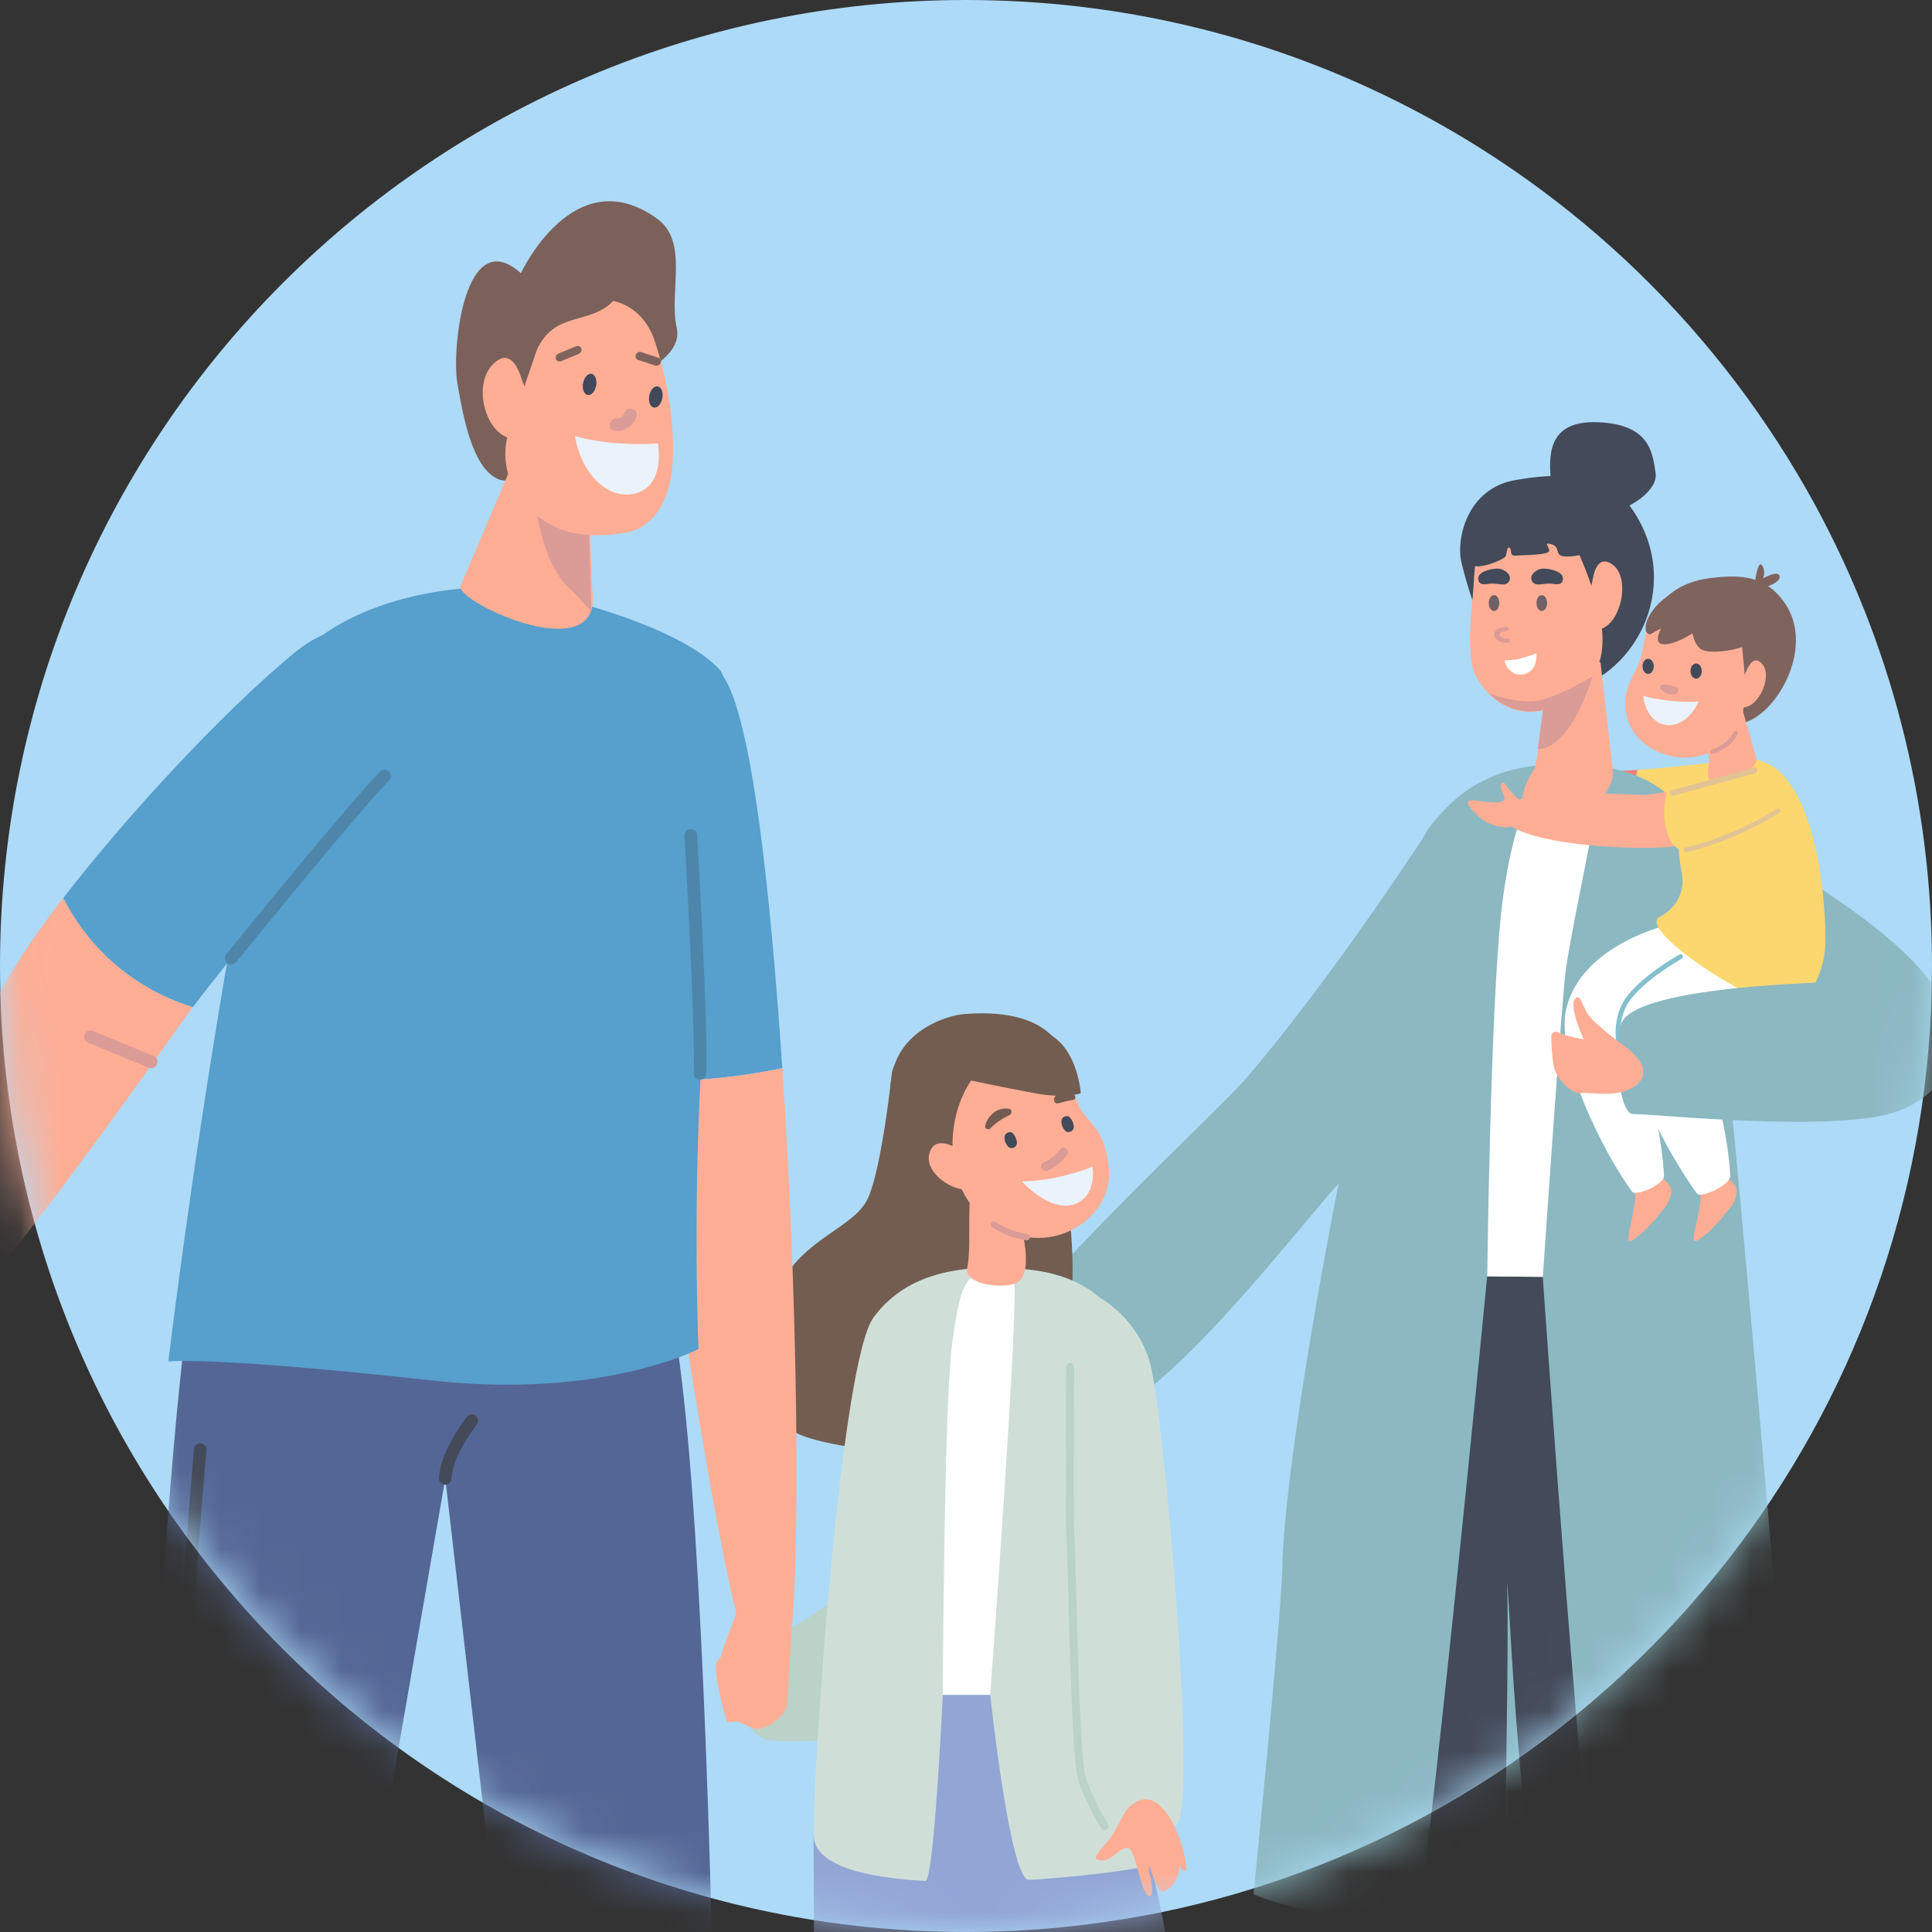 <svg width="48" height="48" viewBox="0 0 48 48" fill="none" xmlns="http://www.w3.org/2000/svg">
<rect x="0" y="0" width="48" height="48" fill="#333333" stroke="none"/>
<path d="M48 24C48 34.791 40.878 43.917 31.077 46.938C29.929 47.294 28.741 47.564 27.526 47.74C26.376 47.912 25.196 48 24 48C10.742 48 0 37.255 0 24C0 10.745 10.742 0 24 0C27.821 0 31.438 0.894 34.644 2.486C35.797 3.056 36.896 3.716 37.934 4.458C39.912 5.868 41.664 7.572 43.13 9.506C43.861 10.47 44.522 11.492 45.105 12.562C46.951 15.963 48 19.858 48 24.003V24Z" fill="#ADDAF7"/>
<mask id="mask0_152_618" style="mask-type:luminance" maskUnits="userSpaceOnUse" x="0" y="0" width="48" height="48">
<path d="M48 24C48 24.484 47.985 24.965 47.957 25.442C47.91 26.246 47.822 27.039 47.697 27.82C47.649 28.121 47.596 28.421 47.536 28.718C47.477 29.013 47.413 29.306 47.344 29.596C47.165 30.347 46.951 31.083 46.703 31.803C45.576 35.084 43.758 38.044 41.421 40.508C40.665 41.307 39.853 42.053 38.994 42.741C37.521 43.921 35.906 44.93 34.18 45.74C33.619 46.004 33.046 46.246 32.462 46.466C32.059 46.618 31.65 46.76 31.237 46.89C29.481 47.444 27.639 47.802 25.734 47.938C25.161 47.979 24.583 48 24 48H23.973C21.834 47.998 19.761 47.715 17.788 47.188C17.787 47.188 17.786 47.188 17.785 47.187H17.784C16.716 46.902 15.677 46.544 14.674 46.12C6.052 42.481 0 33.948 0 24C0 10.745 10.745 0 24 0C30.588 0 36.556 2.654 40.892 6.952C41.139 7.197 41.381 7.447 41.617 7.703C41.778 7.876 41.936 8.052 42.092 8.23C42.489 8.685 42.87 9.155 43.232 9.64C43.367 9.82 43.498 10.001 43.626 10.184C43.705 10.295 43.782 10.406 43.859 10.519C43.922 10.612 43.984 10.705 44.047 10.799C44.079 10.848 44.112 10.897 44.143 10.946C44.215 11.057 44.287 11.169 44.356 11.281C44.482 11.481 44.604 11.682 44.723 11.886C45.409 13.057 45.999 14.29 46.481 15.576C46.488 15.598 46.497 15.619 46.504 15.64C46.514 15.668 46.525 15.695 46.535 15.723C46.542 15.74 46.548 15.758 46.554 15.775C46.752 16.318 46.931 16.869 47.09 17.429C47.203 17.829 47.307 18.232 47.399 18.64C47.662 19.792 47.842 20.975 47.932 22.184C47.933 22.199 47.935 22.215 47.936 22.229C47.965 22.634 47.985 23.041 47.994 23.451C47.998 23.634 48 23.816 48 23.999V24Z" fill="white"/>
</mask>
<g mask="url(#mask0_152_618)">
<path d="M35.543 47.407C35.543 47.407 39.428 48.089 40.136 47.407C40.845 46.724 37.938 36.631 37.328 37.269C36.717 37.907 35.543 47.407 35.543 47.407Z" fill="#8BB8C1"/>
<path d="M40.683 19.127C40.49 19.141 40.291 19.153 40.092 19.163C39.072 19.212 38.038 19.136 37.705 19.333C36.994 19.755 39.692 20.217 40.603 20.256C40.544 19.823 40.616 19.398 40.683 19.127Z" fill="#F27C79"/>
<path d="M42.57 18.94C42.57 18.94 41.701 19.054 40.685 19.127C40.618 19.398 40.546 19.823 40.605 20.255C40.641 20.257 40.675 20.258 40.705 20.258C41.497 20.262 42.156 20.446 42.466 20.206C42.776 19.965 43.218 18.842 42.57 18.94Z" fill="#FCD770"/>
<path d="M41.144 15.232C41.24 14.914 41.679 14.467 42.466 14.366C43.253 14.266 43.877 14.297 44.351 14.996C45.05 16.026 44.249 17.551 43.474 17.901C42.794 18.208 42.655 17.804 42.133 17.409C41.611 17.014 41.067 15.487 41.144 15.232Z" fill="#7F635D"/>
<path d="M40.83 19.662C40.83 19.662 46.965 22.457 48.21 24.778C49.426 27.044 46.465 28.227 45.446 27.566C44.593 27.014 41.445 25.472 40.822 23.698C40.2 21.924 40.83 19.662 40.83 19.662Z" fill="#8BB8C1"/>
<path d="M37.74 21.357C38.03 19.774 35.91 20.014 35.575 20.481C35.575 20.481 33.128 24.286 30.919 26.836C30.101 27.78 23.721 33.624 24.315 34.491C24.626 34.944 25.945 35.929 26.932 35.529C29.073 34.664 31.665 31.223 33.224 29.437C33.741 28.845 34.24 28.188 34.707 27.507C36.301 25.183 37.515 22.582 37.74 21.357Z" fill="#8BB8C1"/>
<path d="M45.147 63.292C45.109 62.908 43.841 53.384 43.185 45.52C42.64 38.978 42.311 34.706 42.09 33.851C41.007 29.665 39.931 29.619 37.405 29.367C35.63 29.191 33.979 29.962 33.127 33.496C33.127 33.496 33.517 62.027 33.59 63.495C33.626 64.215 35.717 64.369 35.855 63.654C37.745 53.889 37.294 50.489 37.294 50.489C37.294 50.489 37.516 40.827 37.441 39.323C37.543 39.871 37.711 48.528 39.712 54.925C41.147 59.509 42.866 63.106 42.934 63.405C43.181 64.498 45.187 63.7 45.147 63.292Z" fill="#434A59"/>
<path d="M42.303 21.298C42 20.301 41.512 19.213 39.56 19.024C37.445 18.82 36.344 19.452 35.492 20.587C34.633 21.73 31.926 35.191 31.859 38.946C31.838 40.144 31.144 47.059 31.144 47.059C31.144 47.059 32.246 47.608 35.152 47.844C35.387 47.864 36.949 31.71 36.949 31.71L38.329 31.723C38.329 31.723 39.422 47.4 39.705 47.419C43.028 47.656 44.687 46.63 44.687 46.63C44.687 46.63 42.735 22.723 42.303 21.298Z" fill="#8BB8C1"/>
<path d="M36.316 14.002C36.16 13.425 36.435 12.132 37.655 11.926C38.632 11.76 39.914 11.658 40.601 12.726C41.832 14.641 40.562 16.878 38.835 17.182C37.106 17.486 36.388 14.27 36.316 14.002Z" fill="#434A59"/>
<path d="M39.687 19.285C39.506 19.114 39.06 19.043 38.657 19.047C38.253 19.052 37.567 20.194 37.297 22.675C37.026 25.155 36.95 31.711 36.95 31.711L38.331 31.724C38.331 31.724 38.808 24.709 38.907 24.053C39.137 22.537 39.867 19.456 39.687 19.285Z" fill="white"/>
<path d="M39.763 16.445L40.075 19.188C40.115 19.683 39.074 20.969 37.997 20.385C37.682 20.213 37.771 19.608 38.138 19.071L38.514 16.903L39.763 16.445Z" fill="#FFAE95"/>
<path d="M39.245 13.797C39.245 13.797 39.662 14.732 39.778 15.454C39.949 16.521 39.529 17.189 38.521 17.589C37.852 17.855 37.128 17.567 36.716 16.883C36.591 16.675 36.426 16.322 36.591 14.805C36.617 14.561 36.626 14.08 36.673 13.908C37.02 12.649 38.518 12.404 39.245 13.797Z" fill="#FFAE95"/>
<path d="M37.257 12.804C36.962 12.958 36.606 13.573 36.545 13.923C36.484 14.273 37.388 13.907 37.413 13.812C37.439 13.718 37.443 13.557 37.509 13.613C37.575 13.669 37.48 13.826 37.677 13.805C37.874 13.784 38.492 13.797 38.489 13.682C38.486 13.566 38.333 13.466 38.546 13.523C38.761 13.58 38.634 13.774 38.815 13.816C38.996 13.857 39.556 13.788 39.388 13.588C39.219 13.389 38.636 12.86 38.393 12.779C38.15 12.698 37.759 12.541 37.257 12.804Z" fill="#434A59"/>
<path d="M39.234 12.786C39.234 12.786 38.586 12.611 38.535 11.992C38.483 11.373 38.405 10.439 39.697 10.49C40.989 10.542 41.058 11.237 41.133 11.759C41.208 12.281 40.107 12.946 39.234 12.786Z" fill="#434A59"/>
<path d="M39.469 14.755C39.519 14.635 39.55 14.509 39.572 14.382C39.616 14.139 39.738 13.788 40.068 14.031C40.549 14.383 40.244 15.665 39.622 15.654C39.16 15.646 39.344 15.058 39.469 14.755Z" fill="#FFAE95"/>
<path d="M39.57 16.797C39.57 16.797 38.905 17.22 38.304 17.387C37.893 17.502 37.316 17.34 36.996 17.228C37.364 17.597 37.856 17.751 38.337 17.634L38.205 18.614C39.042 18.608 39.57 16.797 39.57 16.797Z" fill="#DB9B97"/>
<path d="M41.43 29.391C41.39 29.356 41.343 29.296 41.295 29.225C41.237 29.14 41.147 28.82 41.105 28.676C40.993 28.287 40.444 28.273 40.325 28.66C40.308 28.716 40.304 28.762 40.315 28.784C40.754 29.646 40.611 29.866 40.576 30.109C40.522 30.479 40.359 30.906 40.535 30.823C40.824 30.686 41.345 30.05 41.424 29.912C41.518 29.747 41.579 29.523 41.43 29.391Z" fill="#FFAE95"/>
<path d="M41.576 22.943C41.576 22.943 39.295 23.413 38.911 25.075C38.637 26.26 39.851 28.659 40.547 29.605C40.642 29.735 41.356 29.428 41.342 29.2C41.233 27.377 40.541 25.887 40.541 25.887C40.541 25.887 43.316 24.464 43.292 23.732C43.269 22.999 41.576 22.943 41.576 22.943Z" fill="white"/>
<path d="M43.056 29.391C43.017 29.356 42.97 29.296 42.922 29.225C42.863 29.14 42.773 28.82 42.731 28.676C42.62 28.287 42.07 28.273 41.951 28.66C41.934 28.716 41.93 28.762 41.941 28.784C42.38 29.646 42.237 29.866 42.202 30.109C42.148 30.479 41.986 30.906 42.161 30.823C42.45 30.686 42.971 30.05 43.05 29.912C43.145 29.747 43.205 29.523 43.056 29.391Z" fill="#FFAE95"/>
<path d="M43.502 23.648C43.502 23.648 40.833 23.526 40.449 25.187C40.174 26.373 41.466 28.706 42.161 29.653C42.257 29.782 43.002 29.438 42.988 29.209C42.879 27.387 42.187 26 42.187 26C42.187 26 44.962 24.577 44.938 23.845C44.915 23.112 43.502 23.648 43.502 23.648Z" fill="white"/>
<path d="M44.248 19.206C43.938 18.89 43.443 18.754 42.842 18.882C42.424 18.971 42.461 18.967 42.151 19.171C41.663 19.491 41.585 20.581 41.782 21.691C41.786 21.714 41.792 21.738 41.795 21.764C41.822 21.973 41.779 22.178 41.682 22.354C41.584 22.53 41.433 22.678 41.245 22.772C40.557 23.116 44.124 25.301 44.551 25.056C44.979 24.811 45.387 24.084 45.352 23.246C45.352 23.246 45.352 22.9 45.308 22.4C45.222 21.449 44.973 19.943 44.248 19.206Z" fill="#FCD770"/>
<path d="M43.303 17.671L43.638 18.847C43.711 19.029 42.993 19.585 42.527 19.43C42.391 19.384 42.438 19.104 42.468 18.893L42.383 17.881L43.303 17.671Z" fill="#FFAE95"/>
<path d="M43.276 15.987L43.37 17.02C43.32 18.11 43.115 18.546 42.269 18.771C41.487 18.979 40.568 18.536 40.409 17.761C40.277 17.112 40.621 16.784 40.75 16.385C40.846 16.09 40.846 15.815 40.928 15.636C41.365 14.69 42.824 14.706 43.247 15.854C43.262 15.897 43.271 15.942 43.276 15.987Z" fill="#FFAE95"/>
<path d="M43.261 16.914C43.313 16.838 43.354 16.755 43.389 16.669C43.456 16.506 43.593 16.279 43.783 16.5C44.059 16.822 43.654 17.671 43.228 17.567C42.913 17.491 43.128 17.107 43.261 16.914Z" fill="#FFAE95"/>
<path d="M42.547 18.733C42.524 18.733 42.503 18.718 42.496 18.695C42.487 18.667 42.503 18.637 42.532 18.627C42.535 18.626 42.913 18.504 43.073 18.188C43.087 18.161 43.119 18.15 43.146 18.164C43.173 18.178 43.184 18.21 43.17 18.237C42.989 18.594 42.581 18.725 42.564 18.73C42.559 18.732 42.553 18.733 42.547 18.733Z" fill="#DB9B97"/>
<path d="M37.819 19.938C37.819 19.938 37.58 19.724 37.511 19.635C37.442 19.547 37.311 19.311 37.294 19.518C37.276 19.725 37.468 19.821 37.335 19.901C37.203 19.981 36.802 19.904 36.645 19.887C36.324 19.851 36.488 20.062 36.745 20.291C37.002 20.518 37.5 20.694 37.805 20.394C38.111 20.094 37.819 19.938 37.819 19.938Z" fill="#FFAE95"/>
<path d="M41.488 19.662L40.873 19.754C40.873 19.754 37.372 19.541 37.299 20.15C37.195 21.015 40.962 21.174 41.729 21.006C41.429 20.576 41.62 19.953 41.488 19.662Z" fill="#FFAE95"/>
<path d="M43.605 19.103L41.413 19.625C41.377 19.902 41.22 20.391 41.552 20.978C41.553 20.98 41.762 21.148 41.765 21.148C42.516 20.978 44.1 20.341 44.263 20.055C44.483 19.669 44.148 18.977 43.605 19.103Z" fill="#FCD770"/>
<path d="M41.885 21.175C41.859 21.175 41.836 21.157 41.83 21.131C41.822 21.101 41.841 21.07 41.872 21.063C43.108 20.772 44.133 20.108 44.144 20.101C44.17 20.084 44.205 20.091 44.222 20.117C44.239 20.143 44.232 20.178 44.206 20.195C44.196 20.202 43.154 20.878 41.898 21.173C41.893 21.174 41.889 21.175 41.885 21.175Z" fill="#E2C393"/>
<path d="M40.455 26.692C40.435 26.692 40.416 26.682 40.405 26.664C40.194 26.314 39.99 25.572 40.292 24.962C40.595 24.348 41.678 23.742 41.724 23.716C41.752 23.701 41.789 23.711 41.804 23.74C41.82 23.768 41.81 23.804 41.781 23.82C41.77 23.826 40.684 24.434 40.398 25.014C40.117 25.582 40.309 26.276 40.506 26.603C40.523 26.63 40.514 26.667 40.486 26.684C40.477 26.69 40.466 26.692 40.455 26.692Z" fill="#84C0CE"/>
<path d="M41.551 19.775C41.522 19.775 41.497 19.753 41.49 19.72C41.482 19.681 41.503 19.642 41.536 19.633L43.582 19.07C43.616 19.061 43.65 19.085 43.657 19.123C43.665 19.162 43.645 19.201 43.611 19.21L41.565 19.773C41.56 19.774 41.555 19.775 41.551 19.775Z" fill="#E2C393"/>
<path d="M46.635 24.376C46.635 24.376 40.801 24.374 40.295 25.396C40.118 25.754 40.166 27.698 40.583 27.679C40.971 27.661 45.714 28.175 47.19 27.593C49.466 26.697 48.316 24.056 46.635 24.376Z" fill="#8BB8C1"/>
<path d="M40.163 25.845C40.163 25.845 39.663 25.463 39.488 25.248C39.312 25.034 39.271 24.636 39.124 24.828C38.976 25.021 39.344 25.82 39.344 25.82C39.344 25.82 38.983 25.773 38.697 25.642C38.623 25.608 38.539 25.664 38.541 25.745C38.546 25.959 38.56 26.3 38.602 26.497C38.666 26.799 39.05 27.196 39.281 27.158C39.512 27.121 40.24 27.312 40.667 26.948C41.095 26.584 40.59 26.122 40.163 25.845Z" fill="#FFAE95"/>
<path d="M41.832 14.586C41.832 14.586 41.293 14.801 41.024 15.22C40.755 15.64 40.939 15.805 41.024 15.748C41.108 15.692 41.274 15.612 41.274 15.612C41.274 15.612 41.043 15.994 41.331 16.008C41.618 16.021 42.052 15.734 42.052 15.734C42.052 15.734 42.079 15.993 42.255 16.125C42.438 16.262 43.174 16.177 43.535 15.965C43.895 15.753 42.841 14.782 42.534 14.66C42.227 14.537 41.832 14.586 41.832 14.586Z" fill="#7F635D"/>
<path d="M43.607 14.444C43.607 14.444 43.67 13.897 43.777 14.048C43.883 14.198 43.801 14.372 43.801 14.372C43.801 14.372 44.176 14.149 44.214 14.317C44.251 14.486 43.726 14.672 43.57 14.618C43.413 14.564 43.607 14.444 43.607 14.444Z" fill="#7F635D"/>
<path d="M22.163 26.627C22.163 26.627 21.913 28.996 21.568 29.762C21.222 30.527 19.945 30.737 19.328 32.028C18.712 33.318 18.171 35.213 20.26 35.773C22.349 36.333 24.885 35.929 26.12 34.083C27.354 32.237 26.13 26.746 25.465 26.265C24.799 25.785 22.578 25.279 22.163 26.627Z" fill="#735D50"/>
<path d="M22.025 33.492C21.432 33.881 21.793 37.908 21.761 38.304C21.619 40.107 17.382 41.036 18.091 42.108C18.252 42.351 18.627 43.185 19.118 43.235C20.795 43.404 24.62 42.831 24.831 40.478C24.898 39.731 25.031 39.617 24.977 38.746C24.762 35.307 23.584 32.466 22.025 33.492Z" fill="#BAD2C8"/>
<path d="M28.467 45.963C28.429 45.891 26.239 40.615 24.121 40.315C22.265 40.053 20.464 44.686 20.213 45.579C20.213 45.579 20.262 54.268 20.213 59.162C20.814 59.212 24.759 60.461 30.561 59.398C30.113 54.285 28.809 46.598 28.467 45.963Z" fill="#92A5D5"/>
<path d="M28.711 46.287C28.713 44.472 29 35.235 28.399 33.859C27.853 32.609 27.195 31.7 25.497 31.536C23.656 31.359 22.437 31.737 21.703 32.731C20.898 33.82 20.217 43.587 20.213 45.578C20.211 46.337 21.455 46.649 22.991 46.733C23.206 46.745 23.424 42.108 23.424 42.108H24.602C24.602 42.108 25.095 46.735 25.565 46.706C27.264 46.602 28.711 46.37 28.711 46.287Z" fill="#CFDFD8"/>
<path d="M25.186 31.823C25.029 31.521 24.844 31.561 24.424 31.626C24.005 31.692 23.846 31.928 23.651 33.424C23.455 34.92 23.423 42.108 23.423 42.108H24.601C24.601 42.108 25.342 32.125 25.186 31.823Z" fill="white"/>
<path d="M23.973 25.192C23.485 25.229 22.403 25.609 22.177 26.628C21.819 28.234 22.88 30.529 24.552 30.34C25.993 30.178 28.606 24.84 23.973 25.192Z" fill="#735D50"/>
<path d="M25.28 30.136C25.28 30.136 25.752 31.59 25.276 31.862C24.976 32.034 23.93 31.934 24.032 31.489C24.136 31.035 24.026 29.832 24.136 29.692C24.247 29.551 25.28 30.136 25.28 30.136Z" fill="#FFAE95"/>
<path d="M27.55 29.031C27.685 30.311 25.898 31.5 24.362 30.178C23.113 29.104 23.65 26.391 25.112 26.188C25.863 26.082 26.368 26.384 26.793 27.448C26.977 27.91 27.435 27.932 27.55 29.031Z" fill="#FFAE95"/>
<path d="M23.846 28.575C23.846 28.575 23.318 28.2 23.13 28.556C22.837 29.111 23.779 29.679 24.073 29.52C24.369 29.361 24.447 29.072 23.846 28.575Z" fill="#FFAE95"/>
<path d="M25.283 30.772C24.921 30.679 24.656 30.495 24.643 30.485C24.607 30.46 24.599 30.411 24.624 30.375C24.649 30.34 24.698 30.331 24.734 30.356C24.737 30.359 25.091 30.605 25.52 30.656C25.563 30.662 25.594 30.7 25.589 30.744C25.584 30.788 25.545 30.818 25.501 30.813C25.426 30.804 25.352 30.789 25.283 30.772Z" fill="#DB9B97"/>
<path d="M23.966 26.812C23.966 26.812 24.959 27.024 25.719 27.163C26.48 27.301 26.852 27.163 26.852 27.163C26.852 27.163 26.779 26.07 26.066 25.697C25.353 25.323 23.637 25.713 23.966 26.812Z" fill="#735D50"/>
<path d="M27.318 32.239C27.318 32.239 28.216 32.704 28.557 33.806C28.898 34.908 29.766 44.765 29.239 45.316C28.713 45.867 27.677 45.592 27.454 44.962C27.231 44.332 26.838 37.851 26.877 36.845C26.916 35.84 26.841 32.05 27.318 32.239Z" fill="#CFDFD8"/>
<path d="M27.646 45.57C27.453 45.896 27.033 46.182 27.331 46.219C27.63 46.255 27.806 45.904 28.017 45.908C28.228 45.913 28.356 47.194 28.576 47.11C28.722 47.054 28.499 46.373 28.545 46.375C28.592 46.378 28.743 47.071 28.922 46.993C29.142 46.898 29.297 46.656 29.299 46.355C29.346 46.435 29.4 46.494 29.45 46.477C29.584 46.431 29.041 44.151 28.131 44.829C27.934 44.976 27.944 45.067 27.646 45.57Z" fill="#FFAE95"/>
<path d="M27.442 45.46C27.41 45.46 27.378 45.445 27.36 45.416C27.344 45.39 26.956 44.787 26.781 44.189C26.651 43.747 26.582 41.173 26.538 39.471C26.521 38.86 26.508 38.377 26.498 38.202C26.458 37.557 26.491 34.109 26.493 33.963C26.494 33.909 26.538 33.865 26.591 33.865C26.592 33.865 26.592 33.865 26.593 33.865C26.647 33.866 26.69 33.91 26.69 33.965C26.689 34.001 26.656 37.552 26.694 38.19C26.704 38.369 26.718 38.853 26.734 39.465C26.776 41.055 26.847 43.716 26.97 44.133C27.137 44.703 27.521 45.302 27.525 45.309C27.554 45.354 27.541 45.415 27.495 45.445C27.479 45.455 27.461 45.46 27.442 45.46Z" fill="#BAD2C8"/>
<path d="M19.437 26.539C19.131 22.041 18.679 17.831 17.958 16.782C17.571 16.218 16.295 16.541 15.531 18.093C15.221 18.723 15.57 22.54 16.127 26.855C17.514 26.882 18.729 26.687 19.437 26.539Z" fill="#579FCC"/>
<path d="M16.126 26.855C16.941 33.177 18.202 40.568 18.492 40.559C18.98 40.544 19.627 40.849 19.66 40.559C19.886 38.517 19.819 32.174 19.436 26.539C18.728 26.687 17.514 26.882 16.126 26.855Z" fill="#FFAE95"/>
<path d="M19.677 40.216C19.677 40.216 19.584 42.015 19.555 42.329C19.526 42.644 18.976 43.045 18.715 42.937C18.454 42.83 17.887 42.599 18 42.472C18.113 42.345 18.548 41.552 18.433 41.449C18.318 41.347 18.064 41.662 17.884 41.547C17.703 41.433 18.344 40.062 18.412 39.722C18.481 39.383 19.642 40.066 19.677 40.216Z" fill="#FFAE95"/>
<path d="M17.811 41.286C17.689 41.536 18.063 42.786 18.063 42.786C18.063 42.786 18.689 42.808 18.883 42.443C18.978 42.263 18.883 41.925 18.883 41.925C18.883 41.925 18.952 41.905 18.898 41.627C18.86 41.434 18.617 41.422 18.474 41.433C18.581 41.411 18.743 41.351 18.813 41.192C18.923 40.942 17.933 41.036 17.811 41.286Z" fill="#FFAE95"/>
<path d="M4.968 31.261C5.848 29.318 12.536 26.798 14.3 26.383C14.429 28.339 15.331 29.558 16.399 31.668C17.892 34.618 17.906 64.31 17.906 64.31C17.906 64.31 17.426 64.715 16.178 64.715C14.578 64.715 14.245 64.31 14.245 64.31L11.063 36.734L6.277 64.31C6.277 64.31 6.037 64.579 4.451 64.699C2.996 64.808 2.765 64.31 2.765 64.31C2.765 64.31 3.959 33.49 4.968 31.261Z" fill="#546695"/>
<path d="M5.564 24.375C6.283 20.136 6.366 18.091 7.107 16.764C8.058 15.063 11.027 14.463 12.606 14.62C13.904 14.748 16.964 15.599 17.893 16.652C18.285 17.096 17.679 22.034 17.427 26.381C17.206 30.198 17.354 33.516 17.354 33.516C17.354 33.516 14.972 34.766 10.739 34.298C5.224 33.69 4.182 33.825 4.182 33.825C4.182 33.825 4.711 29.402 5.564 24.375Z" fill="#579FCC"/>
<path d="M11.06 36.887C11.143 36.887 11.212 36.821 11.215 36.737C11.233 36.173 11.839 35.396 11.845 35.389C11.898 35.322 11.886 35.225 11.819 35.172C11.752 35.119 11.655 35.13 11.602 35.197C11.575 35.232 10.928 36.062 10.906 36.727C10.903 36.812 10.97 36.884 11.055 36.886C11.057 36.887 11.059 36.887 11.06 36.887Z" fill="#434A59"/>
<path d="M3.529 63.897C3.54 63.897 3.552 63.895 3.564 63.893C3.647 63.874 3.699 63.79 3.679 63.707C3.678 63.701 3.536 63.062 3.682 62.209C3.791 61.568 3.75 60.645 3.713 59.83C3.698 59.49 3.684 59.168 3.684 58.918C3.684 58.429 3.738 57.707 3.786 57.07C3.819 56.634 3.85 56.221 3.859 55.942C3.871 55.583 4.01 53.633 4.145 51.747C4.265 50.076 4.388 48.347 4.429 47.64C4.447 47.331 4.475 46.864 4.508 46.311C4.642 44.076 4.845 40.698 4.845 40.048C4.845 39.253 5.127 36.058 5.129 36.026C5.137 35.941 5.074 35.866 4.989 35.858C4.905 35.85 4.829 35.914 4.821 35.998C4.81 36.13 4.536 39.239 4.536 40.048C4.536 40.688 4.325 44.196 4.199 46.292C4.166 46.845 4.138 47.312 4.12 47.621C4.079 48.326 3.956 50.053 3.836 51.724C3.695 53.7 3.561 55.566 3.55 55.931C3.541 56.203 3.51 56.613 3.478 57.046C3.429 57.688 3.375 58.416 3.375 58.917C3.375 59.174 3.389 59.499 3.404 59.843C3.44 60.642 3.481 61.548 3.377 62.156C3.22 63.075 3.372 63.747 3.379 63.776C3.395 63.849 3.458 63.897 3.529 63.897Z" fill="#434A59"/>
<path d="M12.942 6.788C12.942 6.788 14.256 3.944 16.321 5.43C17.125 6.008 16.612 7.235 16.813 8.145C17.075 9.33 13.946 9.905 13.543 10.388C13.14 10.871 12.985 12.183 12.362 11.897C11.738 11.61 11.515 10.395 11.364 9.532C11.214 8.668 11.544 5.532 12.942 6.788Z" fill="#7C615B"/>
<path d="M11.437 14.572C11.389 14.992 14.976 16.638 14.717 14.692L14.695 14.188L14.595 11.85L14.583 11.576L13.006 10.877L11.437 14.572Z" fill="#FFAE95"/>
<path d="M13.197 11.336C13.197 11.336 13.206 13.785 14.159 14.631C14.494 14.929 14.53 15.084 14.691 15.163L14.584 11.553C13.905 11.446 13.197 11.336 13.197 11.336Z" fill="#DB9B97"/>
<path d="M13.338 8.694L12.63 10.762C12.375 11.637 12.807 12.416 13.367 12.833C13.958 13.274 14.601 13.38 15.502 13.244C16.252 13.13 16.666 12.414 16.712 11.451C16.77 10.202 16.464 9.064 16.265 8.467C16.08 7.914 15.687 7.575 15.236 7.477C14.645 8.092 13.787 7.71 13.338 8.694Z" fill="#FFAE95"/>
<path d="M13.138 9.814C13.055 9.675 12.994 9.524 12.943 9.368C12.847 9.073 12.632 8.661 12.244 9.054C11.68 9.624 12.138 11.064 12.941 10.89C13.537 10.761 13.35 10.164 13.138 9.814Z" fill="#FFAE95"/>
<path d="M1.573 22.307C1.238 22.74 0.943 23.147 0.701 23.509C-1.151 26.286 -5.505 34.935 -4.569 35.778C-3.742 36.524 0.592 30.974 4.461 25.472C4.557 25.335 4.669 25.183 4.792 25.02C2.824 24.407 1.907 22.98 1.573 22.307Z" fill="#FFAE95"/>
<path d="M7.291 16.237C5.508 17.713 3.122 20.3 1.574 22.308C1.908 22.982 2.825 24.407 4.793 25.022C5.727 23.78 7.344 21.865 8.083 20.973C10.472 18.089 9.764 14.19 7.291 16.237Z" fill="#579FCC"/>
<path d="M3.755 26.54C3.735 26.54 3.715 26.536 3.695 26.528L2.187 25.903C2.107 25.87 2.069 25.778 2.102 25.697C2.135 25.617 2.227 25.578 2.308 25.612L3.816 26.236C3.896 26.27 3.934 26.362 3.901 26.442C3.876 26.504 3.817 26.54 3.755 26.54Z" fill="#DB9B97"/>
<path d="M5.746 23.963C5.711 23.963 5.676 23.951 5.647 23.928C5.579 23.873 5.569 23.774 5.624 23.706C5.743 23.559 8.552 20.091 9.44 19.171C9.501 19.108 9.6 19.107 9.663 19.168C9.726 19.228 9.727 19.328 9.667 19.39C8.787 20.3 5.897 23.869 5.868 23.905C5.837 23.943 5.792 23.963 5.746 23.963Z" fill="#4D86AA"/>
<path d="M17.058 20.638C17.083 20.615 17.117 20.6 17.154 20.597C17.241 20.592 17.316 20.659 17.32 20.746C17.332 20.935 17.589 25.39 17.551 26.669C17.548 26.756 17.475 26.824 17.388 26.821C17.301 26.819 17.233 26.746 17.236 26.659C17.274 25.394 17.009 20.81 17.006 20.763C17.004 20.715 17.024 20.669 17.058 20.638Z" fill="#4D86AA"/>
</g>
<path d="M37.121 15.743C37.111 15.801 37.147 15.86 37.205 15.902C37.264 15.944 37.35 15.973 37.451 15.971L37.446 15.87C37.383 15.872 37.331 15.854 37.297 15.829C37.263 15.804 37.251 15.775 37.255 15.757L37.121 15.743ZM37.417 15.577C37.273 15.578 37.138 15.649 37.121 15.743L37.254 15.757C37.258 15.726 37.317 15.679 37.418 15.678L37.416 15.576L37.417 15.577ZM37.45 15.971C37.487 15.97 37.517 15.947 37.515 15.919C37.514 15.891 37.482 15.869 37.445 15.87L37.45 15.971ZM37.418 15.679C37.455 15.679 37.485 15.655 37.485 15.627C37.485 15.599 37.454 15.577 37.416 15.577L37.418 15.679Z" fill="#DB9B97"/>
<path d="M38.305 15.18C38.378 15.18 38.437 15.092 38.437 14.983C38.437 14.874 38.378 14.785 38.305 14.785C38.232 14.785 38.173 14.874 38.173 14.983C38.173 15.092 38.232 15.18 38.305 15.18Z" fill="#706164"/>
<path d="M37.12 15.18C37.192 15.18 37.251 15.092 37.251 14.983C37.251 14.874 37.192 14.785 37.12 14.785C37.047 14.785 36.988 14.874 36.988 14.983C36.988 15.092 37.047 15.18 37.12 15.18Z" fill="#706164"/>
<path d="M38.769 14.251C38.864 14.324 38.861 14.51 38.693 14.516C38.638 14.518 38.582 14.504 38.526 14.5C38.45 14.496 38.377 14.505 38.303 14.515C38.227 14.526 38.144 14.531 38.091 14.476C37.943 14.326 38.156 14.128 38.351 14.127C38.489 14.127 38.655 14.169 38.76 14.243C38.763 14.247 38.765 14.249 38.768 14.251H38.769Z" fill="#434A59"/>
<path d="M36.788 14.251C36.692 14.324 36.696 14.51 36.863 14.516C36.919 14.518 36.975 14.504 37.031 14.5C37.107 14.496 37.179 14.505 37.254 14.515C37.33 14.526 37.412 14.531 37.465 14.476C37.613 14.326 37.4 14.128 37.206 14.127C37.068 14.127 36.901 14.169 36.796 14.243C36.794 14.247 36.791 14.249 36.789 14.251H36.788Z" fill="#434A59"/>
<path fill-rule="evenodd" clip-rule="evenodd" d="M38.17 16.234C38.17 16.234 38.218 16.602 37.935 16.726C37.651 16.85 37.405 16.622 37.383 16.406C37.383 16.406 37.588 16.409 37.754 16.366C37.92 16.323 38.17 16.234 38.17 16.234Z" fill="white"/>
<path d="M14.286 10.836C14.286 10.836 15.114 11.096 16.344 11.019C16.344 11.019 16.544 12.052 15.796 12.257C15.127 12.442 14.441 11.787 14.286 10.836Z" fill="#EAF3FB"/>
<path d="M15.319 10.391C15.411 10.4 15.485 10.355 15.511 10.265C15.569 10.066 15.87 10.147 15.814 10.346C15.751 10.562 15.52 10.73 15.297 10.707C15.212 10.7 15.142 10.643 15.149 10.551C15.154 10.472 15.233 10.382 15.319 10.391Z" fill="#DB9B97"/>
<path d="M14.443 8.657C14.424 8.606 14.365 8.582 14.31 8.604L13.876 8.784C13.822 8.807 13.793 8.868 13.811 8.919C13.83 8.971 13.889 8.995 13.944 8.972L14.378 8.792C14.432 8.768 14.461 8.709 14.443 8.657Z" fill="#7F635D"/>
<path d="M15.797 8.813C15.82 8.76 15.881 8.729 15.934 8.748L16.358 8.888C16.411 8.905 16.436 8.964 16.413 9.017C16.391 9.07 16.33 9.1 16.277 9.081L15.853 8.941C15.802 8.924 15.776 8.866 15.797 8.813Z" fill="#7F635D"/>
<path d="M14.811 9.581C14.783 9.727 14.689 9.83 14.599 9.813C14.509 9.796 14.459 9.665 14.486 9.519C14.514 9.373 14.608 9.27 14.698 9.287C14.787 9.306 14.838 9.437 14.811 9.581Z" fill="#404859"/>
<path d="M16.455 9.894C16.427 10.039 16.333 10.143 16.243 10.126C16.153 10.108 16.103 9.977 16.131 9.831C16.158 9.686 16.252 9.582 16.343 9.6C16.433 9.617 16.483 9.748 16.455 9.894Z" fill="#404859"/>
<path d="M27.144 28.986C27.144 28.986 26.335 29.337 25.387 29.352C25.387 29.352 26.066 30.109 26.667 29.926C27.267 29.743 27.144 28.986 27.144 28.986Z" fill="#EAF3FB"/>
<path d="M25.92 28.89C26.091 28.809 26.23 28.698 26.346 28.548C26.434 28.433 26.593 28.59 26.507 28.702C26.382 28.865 26.221 28.994 26.036 29.081C25.907 29.142 25.79 28.951 25.92 28.89Z" fill="#DB9B97"/>
<path d="M25.028 28.144C25.051 28.135 25.119 28.099 25.178 28.173C25.223 28.228 25.259 28.305 25.266 28.379C25.274 28.466 25.197 28.535 25.113 28.524C24.997 28.508 24.876 28.211 25.028 28.144Z" fill="#434A59"/>
<path d="M26.441 27.746C26.464 27.736 26.532 27.7 26.591 27.774C26.636 27.829 26.672 27.907 26.679 27.981C26.686 28.067 26.61 28.137 26.526 28.125C26.41 28.109 26.289 27.812 26.441 27.746Z" fill="#434A59"/>
<path d="M25.066 27.549C24.953 27.517 24.782 27.569 24.693 27.64C24.601 27.713 24.504 27.832 24.481 27.954C24.475 27.967 24.473 27.98 24.476 27.994V27.995C24.475 28.021 24.49 28.038 24.509 28.044C24.537 28.063 24.577 28.065 24.608 28.032C24.736 27.898 24.914 27.781 25.079 27.704C25.159 27.666 25.136 27.547 25.066 27.549Z" fill="#735D50"/>
<path d="M26.63 27.174C26.623 27.172 26.616 27.171 26.609 27.171C26.556 27.174 26.487 27.167 26.42 27.168C26.415 27.168 26.41 27.167 26.406 27.168C26.404 27.168 26.402 27.169 26.401 27.169C26.303 27.173 26.214 27.198 26.188 27.301C26.185 27.314 26.186 27.325 26.191 27.337C26.194 27.383 26.232 27.428 26.287 27.413C26.411 27.38 26.535 27.347 26.661 27.326C26.754 27.311 26.717 27.172 26.63 27.174Z" fill="#735D50"/>
<path d="M42.201 17.428C42.201 17.428 41.615 17.494 40.826 17.291C40.826 17.291 40.849 17.687 41.142 17.909C41.437 18.131 41.931 18.027 42.201 17.428Z" fill="#EAF3FB"/>
<path d="M41.533 17.034C41.533 17.034 41.21 16.953 41.25 17.089C41.29 17.226 41.628 17.326 41.686 17.193C41.743 17.061 41.533 17.034 41.533 17.034Z" fill="#DB9B97"/>
<path d="M41.087 16.555C41.087 16.659 41.025 16.743 40.947 16.743C40.871 16.743 40.808 16.659 40.808 16.555C40.808 16.451 40.87 16.367 40.947 16.367C41.024 16.367 41.087 16.451 41.087 16.555Z" fill="#434A59"/>
<path d="M42.28 16.672C42.28 16.776 42.218 16.86 42.14 16.86C42.062 16.86 42 16.776 42 16.672C42 16.568 42.062 16.484 42.14 16.484C42.218 16.484 42.28 16.568 42.28 16.672Z" fill="#434A59"/>
</svg>
